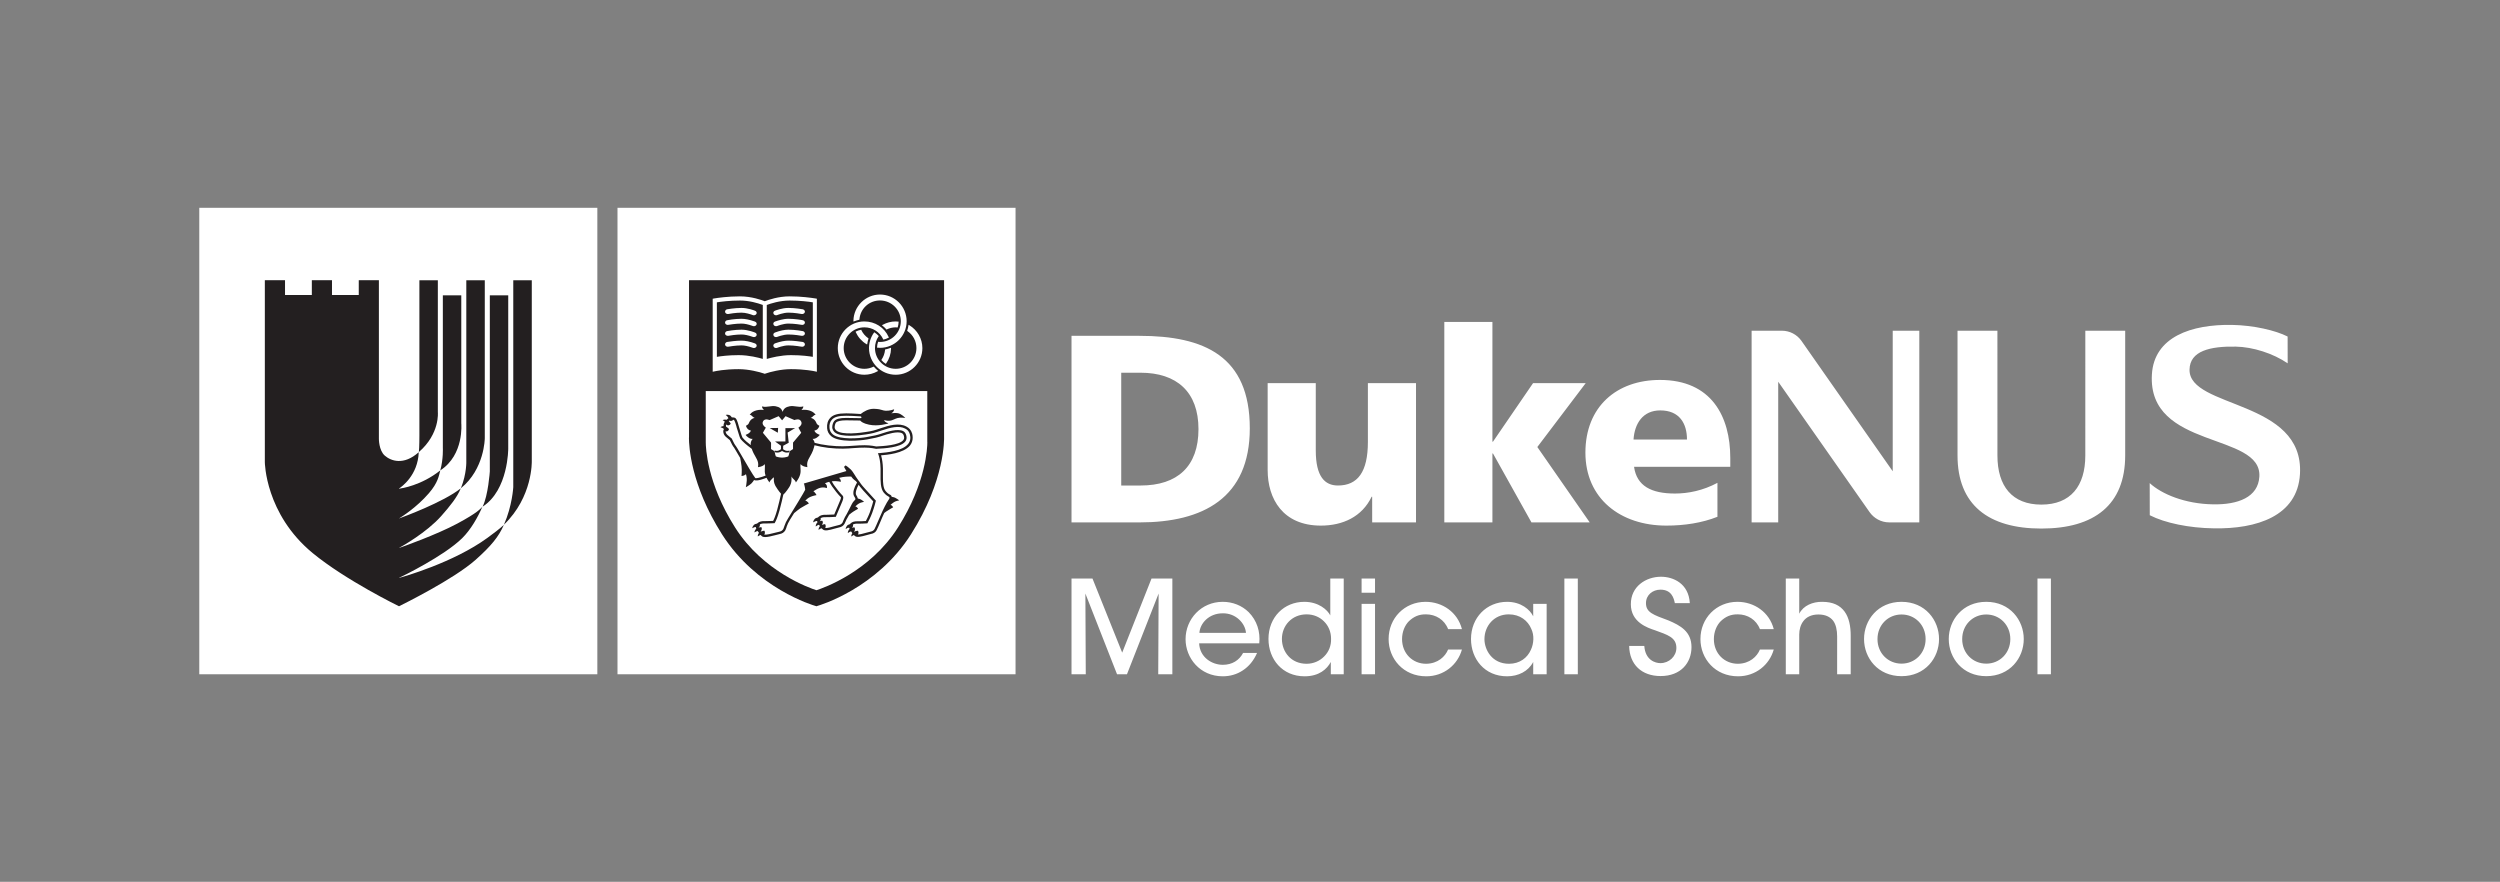 <?xml version="1.0" encoding="UTF-8" standalone="no"?>
<svg
   xmlns:dc="http://purl.org/dc/elements/1.1/"
   xmlns:cc="http://creativecommons.org/ns#"
   xmlns:rdf="http://www.w3.org/1999/02/22-rdf-syntax-ns#"
   xmlns:svg="http://www.w3.org/2000/svg"
   xmlns="http://www.w3.org/2000/svg"
   viewBox="0 0 1320.028 465.611"
   height="465.611"
   width="1320.028"
   xml:space="preserve"
   id="svg2"
   version="1.1"><rect x="0" y="0" width="1320.028" height="465.611" fill="#808080" stroke="none"/><defs
     id="defs6"><clipPath
       id="clipPath18"
       clipPathUnits="userSpaceOnUse"><path
         id="path16"
         d="M 0,349.208 H 990.021 V 0 H 0 Z" /></clipPath></defs><g
     transform="matrix(1.333,0,0,-1.333,0,465.611)"
     id="g10"><g
       id="g12"><g
         clip-path="url(#clipPath18)"
         id="g14"><path
           id="path20"
           style="fill:#ffffff;fill-opacity:1;fill-rule:nonzero;stroke:none"
           d="m 812.378,120.129 h -5.319 V 82.226 h 5.319 z m -99.69,0 h -5.322 V 82.226 h 5.322 v 15.728 c 0,1.895 0.511,3.893 1.691,5.378 1.127,1.486 3.076,2.562 5.895,2.562 2.768,0 4.612,-0.922 5.842,-2.459 1.126,-1.537 1.587,-3.74 1.587,-6.25 V 82.226 h 5.373 v 15.215 c 0,3.843 -0.664,7.172 -2.404,9.578 -1.791,2.456 -4.556,3.889 -8.913,3.889 -3.64,0.051 -7.43,-1.433 -9.071,-4.707 v 4.349 z M 651.317,93.44 h -5.99 c 0.103,-7.326 4.915,-11.932 12.448,-11.932 8.093,0 12.238,5.322 12.238,11.471 0,6.149 -4.4,8.557 -9.112,10.556 -6.1,2.254 -8.918,3.176 -8.918,6.866 0,3.228 2.665,5.329 5.739,5.329 4.356,0 5.281,-3.279 5.692,-5.329 h 5.936 c -0.461,7.785 -6.553,10.445 -11.423,10.445 -5.944,0 -11.982,-3.837 -11.933,-10.906 0,-7.123 6.602,-9.326 9.576,-10.3 4.87,-1.793 8.458,-2.767 8.458,-6.969 0,-3.382 -2.921,-6.046 -6.306,-6.046 -1.999,0 -5.995,1.127 -6.405,6.815 m -26.333,26.689 h -5.322 V 82.226 h 5.322 z M 587.998,96.106 c 0,5.226 3.79,9.839 9.635,9.839 4.456,0 7.582,-2.511 8.915,-5.74 0.616,-1.281 0.872,-2.715 0.822,-4.15 -0.052,-1.435 -0.361,-2.87 -0.974,-4.151 -1.386,-3.178 -4.409,-5.535 -8.663,-5.535 -6.764,0 -9.685,5.535 -9.735,9.686 z m -5.322,0.051 c 0,-7.789 5.322,-14.75 14.29,-14.75 4.406,0 8.405,1.943 10.352,5.679 v -4.86 h 5.322 v 27.862 h -5.322 v -4.918 c -1.281,2.668 -4.818,5.738 -10.352,5.738 -8.096,0 -14.29,-6.245 -14.29,-14.751 m -38.019,13.931 h -5.319 V 82.226 h 5.319 z m 0,10.041 h -5.319 V 114.5 h 5.319 z M 507.774,96.208 c 0,5.227 3.895,9.737 9.787,9.737 2.716,0 5.126,-1.025 6.866,-2.768 1.744,-1.69 2.818,-4.099 2.818,-6.866 0.103,-2.768 -0.921,-5.228 -2.714,-7.021 -1.742,-1.794 -4.254,-2.921 -6.97,-2.921 -6.151,0 -9.737,4.664 -9.787,9.788 z m -5.323,0 c 0,-8.045 5.525,-14.801 14.291,-14.801 5.739,0 8.866,2.813 10.401,5.679 v -4.86 h 5.117 v 37.903 h -5.322 v -9.681 -4.913 c -1.128,2.201 -4.612,5.373 -10.299,5.373 -7.943,0 -14.188,-6.039 -14.188,-14.7 m -69.709,23.921 h -8.307 V 82.226 h 5.644 l -0.152,31.967 12.535,-31.967 h 3.94 l 12.535,31.967 -0.153,-31.967 h 5.595 v 37.903 h -8.255 L 444.508,90.781 Z M 78.938,82.225 H 236.611 V 266.983 H 78.938 Z m 165.655,0 H 402.265 V 266.983 H 244.593 Z m 230.132,97.096 c 0,-14.72 -8.258,-22.341 -22.978,-22.341 h -7.62 v 44.681 h 7.62 c 14.403,0 22.978,-7.626 22.978,-22.34 m 20.329,0.315 c 0,28.587 -18.001,36.634 -43.729,36.634 h -26.89 v -73.903 h 26.89 c 25.196,0 43.729,9.636 43.729,37.269 m -1.515,-81.023 h -18.451 c 0.256,3.794 3.793,7.742 9.227,7.742 5.278,0.102 8.969,-4.051 9.224,-7.742 m 5.269,-4.143 c 0.461,4.655 -0.921,9.014 -4.194,12.346 -2.663,2.608 -6.303,4.092 -10.299,4.092 -8.457,0 -14.701,-6.809 -14.701,-14.801 0,-7.379 5.63,-14.7 14.752,-14.7 2.817,0 5.585,0.766 7.943,2.352 2.354,1.535 4.298,3.841 5.631,6.917 h -5.529 c -1.538,-2.923 -4.306,-4.717 -8.045,-4.717 -4.205,0 -9.122,2.871 -9.38,8.511 z m 44.722,47.899 h 17.364 v 55.161 h -19.059 v -23.294 c 0,-11.86 -4.024,-17.254 -11.859,-17.254 -5.188,0 -8.786,3.492 -8.786,13.867 v 26.681 h -19.059 v -34.408 c 0,-11.437 6.036,-22.023 21.07,-22.023 8.68,0 16.307,3.492 20.114,11.434 h 0.215 z m 21.157,-31.461 c -8.35,0 -14.644,-6.5 -14.644,-14.751 0,-7.739 5.783,-14.75 14.902,-14.75 6.966,0 12.45,4.552 14.137,10.599 h -5.48 c -1.127,-2.767 -4.048,-5.586 -8.71,-5.637 -5.325,0 -9.526,4.048 -9.526,9.788 0,2.819 1.075,5.432 2.712,7.072 1.95,1.845 3.998,2.767 6.814,2.716 3.793,0 7.274,-2.101 8.71,-5.842 h 5.48 c -1.74,6.712 -7.735,10.805 -14.395,10.805 m 44.26,61.319 19.164,25.302 H 607.253 L 591.371,174.34 h -0.214 v 47.435 h -19.055 v -79.407 h 19.055 v 27.316 h 0.214 l 15.247,-27.316 h 23.083 z m 38.104,2.962 c 0.42,6.355 3.701,11.543 10.586,11.543 7.626,0 10.588,-5.188 10.588,-11.543 z m 0.211,-10.797 h 38.116 v 3.492 c 0,16.41 -7.412,30.915 -27.847,30.915 -17.147,0 -29.539,-10.586 -29.539,-28.797 0,-18.212 13.872,-28.903 32.082,-28.903 7.094,0 14.082,1.059 20.219,3.492 v 13.449 c -5.715,-3.074 -11.645,-4.238 -16.832,-4.238 -9.318,0 -15.139,2.965 -16.199,10.59 M 688.2,110.908 c -8.349,0 -14.643,-6.5 -14.643,-14.751 0,-7.739 5.78,-14.75 14.9,-14.75 6.967,0 12.448,4.552 14.139,10.599 h -5.481 c -1.127,-2.767 -4.048,-5.586 -8.71,-5.637 -5.329,0 -9.529,4.048 -9.529,9.788 0,2.819 1.077,5.432 2.715,7.072 1.946,1.845 3.995,2.767 6.814,2.716 3.793,0 7.274,-2.101 8.71,-5.842 h 5.481 c -1.741,6.712 -7.735,10.805 -14.396,10.805 m 60.135,31.464 h 11.916 v 75.923 h -10.53 v -55.677 l -36.211,51.738 c -1.717,2.388 -4.547,3.939 -7.7,3.939 h -11.986 v -75.923 h 10.536 v 55.714 l 36.149,-51.585 c 1.714,-2.463 4.562,-4.129 7.826,-4.129 m 14.411,-46.215 c 0,-5.585 -4.204,-9.737 -9.532,-9.737 -5.331,0 -9.532,4.152 -9.532,9.686 v 0.051 c 0,5.586 4.201,9.737 9.532,9.737 5.328,0 9.532,-4.151 9.532,-9.737 m 5.32,0 c 0,7.482 -5.476,14.751 -14.852,14.751 -9.379,0 -14.854,-7.269 -14.854,-14.7 v -0.051 c 0,-7.482 5.475,-14.7 14.854,-14.7 9.376,0 14.852,7.218 14.852,14.7 m 9.171,0 c 0,5.586 4.203,9.737 9.531,9.737 5.328,0 9.532,-4.151 9.532,-9.737 0,-5.585 -4.204,-9.737 -9.532,-9.737 -5.328,0 -9.531,4.152 -9.531,9.686 z m -5.323,0.051 v -0.051 c 0,-7.482 5.475,-14.7 14.854,-14.7 9.38,0 14.854,7.218 14.854,14.7 0,7.482 -5.474,14.751 -14.854,14.751 -9.379,0 -14.854,-7.269 -14.854,-14.7 m 69.885,72.659 v 49.429 h -15.79 l -0.006,-49.429 c 0,-12.106 -5.824,-19.45 -17.408,-19.45 -11.593,0 -17.402,7.344 -17.402,19.45 l -0.006,49.429 h -15.8 v -49.429 c 0,-19.471 12.133,-28.939 33.208,-28.939 21.071,0 33.204,9.468 33.204,28.939 m 43.835,43.127 c 6.673,-0.123 14.748,-2.653 20.528,-6.619 l -0.02,10.616 c -4.738,2.405 -13.39,4.458 -22.04,4.603 -16.008,0.274 -30.845,-4.674 -31.723,-19.62 -1.759,-29.871 43.612,-22.787 42.567,-40.481 -0.488,-8.171 -8.443,-11.144 -18.301,-10.976 -11.249,0.176 -20.458,4.106 -25.132,8.416 l 0.026,-12.726 c 6.019,-3.078 15.577,-5.061 25.341,-5.193 16.962,-0.312 33.172,4.807 34.15,21.485 1.75,29.621 -44.02,25.905 -43.744,41.387 0.126,7.428 8.188,9.296 18.348,9.108" /><g
           transform="translate(173.431,186.055)"
           id="g22"><path
             id="path24"
             style="fill:#231f20;fill-opacity:1;fill-rule:nonzero;stroke:none"
             d="M 0,0 V 52.228 H -7.305 V -9.401 c 0,0 0,-4.634 -0.214,-6.423 C 0.894,-8.547 0,0 0,0 m -3.546,-32.129 c 3.606,4.181 3.953,6.891 4.513,9.041 -7.545,-5.996 -15.277,-7.104 -16.345,-7.265 v 0.094 c 0.963,0.613 7.492,5.195 7.812,14.382 -5.968,-5.368 -11.057,-3.472 -13.474,-1.336 -2.365,2.124 -2.311,6.664 -2.311,6.664 v 62.791 h -7.971 v -5.849 h -10.603 v 5.849 h -7.985 v -5.849 h -10.619 v 5.849 h -7.997 v -72.085 c 0,0 0.146,-20.472 18.909,-35.963 13.167,-10.842 34.239,-21.098 34.239,-21.098 1.708,0.854 21.62,10.682 30.315,18.374 6.222,5.555 9.146,9.147 11.228,13.876 -1.841,-1.71 -4.06,-3.353 -6.516,-5.156 C 6.135,-59.651 -13.67,-65.206 -15.378,-65.7 v 0.053 c 1.483,0.681 17.761,8.613 24.998,15.691 3.434,3.378 6.25,8.359 8.012,12.445 -0.813,-0.734 -1.493,-2.123 -9.988,-6.677 -8.078,-4.339 -21.632,-9.173 -23.022,-9.641 v 0.027 c 1.188,0.654 10.843,6.035 16.705,12.619 3.486,3.94 6.344,7.465 7.759,10.991 -6.861,-5.489 -22.981,-11.405 -24.464,-11.939 v 0.014 c 0.922,0.56 6.917,4.273 11.832,9.988 M 9.288,-4.431 V 46.261 H 1.983 v -60.414 c 0,0 0.242,-4.34 -1.013,-8.933 9.561,6.195 8.318,18.655 8.318,18.655 m 9.309,-5.936 v 62.59 h -7.319 v -71.63 c 0,0 0.214,-4.902 -2.151,-10.75 9.401,7.597 9.47,19.79 9.47,19.79 m 9.289,-4.057 v 60.681 h -7.293 v -69.735 c 0,0 -0.641,-9.575 -2.869,-13.982 10.254,6.598 10.162,23.036 10.162,23.036 m 9.327,-4.989 v 71.644 h -7.332 v -81.954 c 0,0 -0.388,-7.397 -3.699,-14.876 11.483,11.031 11.031,25.186 11.031,25.186" /></g><g
           transform="translate(293.715,212.484)"
           id="g26"><path
             id="path28"
             style="fill:#231f20;fill-opacity:1;fill-rule:nonzero;stroke:none"
             d="m 0,0 c -2.275,0 -4.976,-0.47 -5.109,-0.504 -0.563,-0.156 -1.176,0.128 -1.37,0.632 -0.145,0.524 0.157,1.046 0.701,1.218 l 0.021,0.004 c 0.025,0 0.172,0.022 0.36,0.049 C -4.508,1.532 -2.146,1.883 0,1.883 1.478,1.883 3.321,1.513 5.192,0.84 5.234,0.824 5.261,0.815 5.27,0.812 5.593,0.704 5.832,0.502 5.946,0.241 6.04,0.027 6.039,-0.208 5.943,-0.424 L 5.942,-0.425 C 5.768,-0.808 5.355,-1.042 4.917,-1.042 4.796,-1.042 4.673,-1.024 4.553,-0.987 4.534,-0.983 4.5,-0.971 4.395,-0.933 2.692,-0.313 1.214,0 0,0 M 5.943,3.891 5.942,3.889 C 5.767,3.514 5.355,3.285 4.92,3.285 4.798,3.285 4.674,3.303 4.553,3.341 4.534,3.344 4.501,3.355 4.395,3.394 2.692,4.004 1.214,4.314 0,4.314 -2.208,4.314 -4.856,3.876 -5.091,3.815 L -5.095,3.812 -5.116,3.808 C -5.698,3.69 -6.298,3.969 -6.479,4.44 -6.627,4.963 -6.318,5.489 -5.777,5.646 -5.632,5.687 -2.646,6.224 0,6.224 2.53,6.224 5.251,5.121 5.278,5.109 5.581,5.023 5.818,4.835 5.937,4.583 6.04,4.366 6.042,4.12 5.943,3.891 M -6.389,9.494 c 0.134,0.231 0.353,0.392 0.616,0.453 0.146,0.055 3.099,0.59 5.773,0.59 1.447,0 3.167,-0.347 5.109,-1.03 C 5.193,9.478 5.246,9.458 5.263,9.454 5.583,9.355 5.819,9.163 5.937,8.91 6.04,8.69 6.042,8.44 5.943,8.206 L 5.942,8.203 C 5.767,7.827 5.355,7.599 4.921,7.599 4.798,7.599 4.674,7.616 4.553,7.654 4.534,7.658 4.5,7.67 4.395,7.708 2.692,8.327 1.214,8.641 0,8.641 -2.304,8.641 -5.062,8.166 -5.09,8.162 -5.661,7.998 -6.287,8.27 -6.479,8.769 -6.55,9.012 -6.517,9.273 -6.389,9.494 M 5.943,12.53 5.942,12.528 C 5.763,12.157 5.328,11.923 4.885,11.923 4.771,11.923 4.658,11.938 4.548,11.97 4.546,11.971 4.52,11.979 4.477,11.996 3.527,12.359 1.686,12.968 0,12.968 c -2.238,0 -4.854,-0.448 -5.092,-0.512 l -0.003,-0.003 -0.019,-0.004 c -0.58,-0.133 -1.181,0.153 -1.365,0.647 -0.147,0.5 0.162,1.021 0.701,1.191 0.038,0.008 3.073,0.551 5.778,0.551 2.441,0 5.045,-0.973 5.276,-1.087 0.298,-0.08 0.537,-0.269 0.658,-0.519 0.107,-0.223 0.111,-0.473 0.009,-0.702 M -1.135,-3.859 c 4.085,0 7.987,-1.025 9.569,-1.497 v 21.378 c -2.158,0.799 -5.456,1.741 -9.007,1.741 -4.018,0 -7.63,-0.442 -9.183,-0.709 V -4.54 c 1.524,0.261 4.597,0.681 8.621,0.681 m 24.846,3.354 C 23.693,-0.5 20.957,0 18.576,0 16.504,0 14.117,-0.973 14.094,-0.982 13.959,-1.021 13.826,-1.04 13.697,-1.04 c -0.461,0 -0.869,0.235 -1.009,0.621 -0.106,0.204 -0.118,0.44 -0.03,0.655 0.1,0.257 0.332,0.467 0.634,0.575 0.026,0.006 0.082,0.026 0.174,0.058 1.94,0.673 3.66,1.014 5.11,1.014 2.267,0 4.697,-0.375 5.495,-0.499 0.136,-0.021 0.218,-0.033 0.239,-0.034 l 0.017,-0.003 c 0.315,-0.09 0.558,-0.279 0.69,-0.529 0.112,-0.212 0.129,-0.457 0.053,-0.687 V 0.13 c -0.174,-0.498 -0.796,-0.788 -1.359,-0.635 m 1.359,4.948 v 0 C 24.902,3.969 24.31,3.689 23.717,3.808 l -0.018,0.006 c -0.092,0.028 -2.739,0.5 -5.123,0.5 -2.072,0 -4.459,-0.96 -4.482,-0.969 -0.135,-0.04 -0.271,-0.059 -0.403,-0.059 -0.458,0 -0.86,0.231 -1.003,0.608 -0.109,0.22 -0.118,0.466 -0.021,0.686 0.105,0.248 0.335,0.442 0.628,0.532 0.012,0.003 0.041,0.015 0.088,0.033 1.873,0.696 3.72,1.079 5.193,1.079 2.652,0 5.646,-0.532 5.76,-0.58 0.3,-0.079 0.543,-0.262 0.678,-0.513 0.115,-0.214 0.135,-0.458 0.056,-0.688 M 12.667,8.907 c 0.105,0.249 0.335,0.447 0.625,0.545 0.035,0.006 0.132,0.04 0.247,0.079 0.725,0.249 2.93,1.006 5.037,1.006 2.601,0 5.466,-0.497 5.748,-0.59 0.3,-0.064 0.549,-0.241 0.684,-0.485 C 25.129,9.245 25.149,8.999 25.07,8.771 24.896,8.272 24.274,7.994 23.711,8.164 23.69,8.166 20.922,8.641 18.576,8.641 c -2.072,0 -4.459,-0.973 -4.482,-0.983 -0.135,-0.04 -0.271,-0.057 -0.403,-0.057 -0.458,0 -0.86,0.229 -1.003,0.607 -0.109,0.226 -0.118,0.476 -0.021,0.699 m 12.403,4.191 c -0.168,-0.489 -0.775,-0.78 -1.353,-0.649 -0.113,0.034 -2.783,0.519 -5.141,0.519 -2.107,0 -4.488,-0.985 -4.512,-0.994 -0.117,-0.036 -0.241,-0.051 -0.358,-0.051 -0.455,0 -0.872,0.237 -1.018,0.61 -0.112,0.22 -0.118,0.469 -0.018,0.697 0.111,0.251 0.341,0.443 0.625,0.523 0.02,0.008 2.704,1.085 5.281,1.085 2.657,0 5.631,-0.516 5.751,-0.551 0.315,-0.09 0.567,-0.285 0.695,-0.536 0.107,-0.206 0.124,-0.438 0.048,-0.653 M 19.63,-3.859 c 4.222,0 7.381,-0.464 8.622,-0.681 v 21.594 c -1.535,0.268 -5.126,0.709 -9.156,0.709 -3.984,0 -7.651,-1.212 -9.089,-1.754 V -5.37 c 1.606,0.476 5.557,1.511 9.623,1.511 m -5.237,-30.74 0.106,1.894 -3.338,-0.045 z m 6.608,1.703 0.232,0.136 -3.839,-0.026 v -5.275 h -4.111 l 0.189,-0.133 c 0.792,-0.567 1.964,-1.407 2.157,-1.553 v -1.371 c -0.117,-0.094 -0.467,-0.348 -0.822,-0.502 -0.675,-0.292 -1.347,-0.118 -1.35,-0.117 l -0.347,0.107 0.229,-0.759 0.133,0.002 c 0.032,-0.007 0.8,-0.162 1.506,0.041 0.531,0.161 0.841,0.357 0.945,0.465 h 0.296 c 0.082,-0.071 0.358,-0.286 0.945,-0.465 0.256,-0.08 0.543,-0.104 0.799,-0.104 0.391,0 0.707,0.057 0.719,0.061 h 0.127 l 0.193,0.763 -0.312,-0.11 c -0.008,-0.002 -0.692,-0.177 -1.367,0.116 -0.346,0.156 -0.717,0.393 -0.848,0.499 0.011,0.22 0.032,1.131 0.035,1.363 0.316,0.158 1.955,1.062 2.151,1.171 l 0.044,0.024 -0.006,0.048 c -0.041,0.379 -0.372,3.539 -0.434,3.992 0.247,0.16 1.735,1.038 2.736,1.627 m 37.62,-27.509 c 0.024,-0.241 -0.226,-0.603 -0.517,-1.022 l -0.572,-0.912 c -0.963,-1.687 -2.433,-4.798 -3.42,-7.233 -0.349,-0.83 -1.257,-2.909 -1.421,-3.169 -0.346,-0.586 -0.819,-0.889 -1.641,-1.048 l -1.673,-0.429 -0.194,-0.054 c -0.908,-0.254 -2.234,-0.625 -3.041,-0.625 -0.027,0 -0.05,0.001 -0.077,0.001 0.112,0.111 0.223,0.267 0.241,0.458 0.127,0.588 -0.161,0.967 -0.173,0.983 l -0.024,0.031 -0.038,-0.003 c -0.035,-0.002 -0.813,-0.055 -1.403,-0.357 -0.026,0.026 -0.053,0.055 -0.076,0.084 -0.003,0.004 -0.006,0.007 -0.009,0.011 0.141,0.094 0.296,0.262 0.335,0.603 0.097,0.543 -0.162,0.969 -0.174,0.987 l -0.023,0.038 -0.044,-0.003 c -0.018,-0.002 -0.452,-0.04 -0.972,-0.207 0.106,0.083 0.294,0.248 0.405,0.514 0.115,0.235 0.094,0.554 0.021,0.778 0.47,0.287 1.133,0.408 1.981,0.357 0.701,-0.038 2.636,0.064 3.467,0.121 l 0.297,0.031 0.094,0.207 c 0.27,0.501 1.2,2.266 1.797,3.923 0.853,2.306 1.355,4.369 1.4,4.588 v -10e-4 l 0.064,0.24 -4.245,4.664 c -1.549,1.67 -2.145,2.616 -2.211,2.755 v 0.031 l -0.058,0.055 c -0.006,0.008 -0.672,0.824 -1.357,1.875 l -0.487,0.784 c -0.546,0.861 -1.06,1.674 -1.605,2.207 -0.579,0.579 -1.885,1.598 -2.017,1.598 h -0.029 l -0.625,-0.581 0.032,-0.051 c 0.006,-0.011 0.607,-1.027 0.916,-1.6 -1.548,-0.454 -16.78,-4.916 -16.78,-4.916 l -0.077,-0.023 0.173,-0.438 c 0.153,-0.632 0.359,-1.52 0.359,-1.933 v -0.121 c -0.247,-0.681 -4.867,-8.247 -6.802,-11.352 -0.711,-1.113 -1.016,-1.818 -1.395,-2.895 -0.008,-0.025 -0.087,-0.248 -0.161,-0.445 l -0.077,-0.229 c -0.088,-0.258 -0.176,-0.524 -0.234,-0.613 -0.373,-0.616 -0.843,-0.915 -1.733,-1.102 l -1.617,-0.387 -0.19,-0.05 C 11.81,-74.594 9.852,-75.104 9,-74.963 c 0.082,0.075 0.165,0.188 0.206,0.364 0.179,0.775 -0.124,1.157 -0.136,1.172 L 9.044,-73.396 9.006,-73.4 c -0.029,-0.002 -0.698,-0.068 -1.304,-0.329 -0.017,0.028 -0.034,0.054 -0.051,0.081 -0.012,0.021 -0.025,0.042 -0.04,0.063 0.113,0.069 0.22,0.21 0.307,0.404 0.267,0.626 0.008,1.112 -0.003,1.132 l -0.02,0.038 H 7.851 c -0.025,0 -0.579,-0.002 -1.114,-0.147 -0.006,0.009 -0.01,0.017 -0.014,0.025 0.134,0.058 0.312,0.202 0.469,0.466 0.122,0.216 0.12,0.525 0.074,0.762 0.484,0.278 1.159,0.401 2.01,0.363 0.646,-0.026 2.674,0.066 3.54,0.107 h 0.286 l 0.111,0.196 c 0.323,0.527 0.989,1.858 1.826,4.839 0.692,2.458 1.333,5.397 1.521,6.283 0.828,0.661 2.319,2.863 2.612,3.428 0.652,1.303 0.64,2.102 0.629,2.807 -0.006,0.343 -0.012,0.653 0.055,0.988 0.106,-0.474 0.467,-0.808 0.819,-1.134 0.346,-0.324 0.705,-0.656 0.819,-1.124 l 0.035,-0.153 0.094,0.126 c 1.946,2.616 1.847,4.091 1.75,5.517 -0.035,0.518 -0.073,1.053 -0.009,1.636 0.54,-0.65 1.36,-1.018 2.627,-1.185 l 0.098,-0.013 -0.015,0.098 c -0.209,1.248 0.006,2.059 0.419,2.961 0.148,0.304 0.379,0.716 0.626,1.151 0.449,0.795 0.957,1.697 1.156,2.303 0.056,0.169 0.109,0.33 0.162,0.486 0.211,0.631 0.396,1.18 0.478,1.675 1.504,-0.419 3.43,-0.786 5.438,-1.035 4.649,-0.527 7.529,-0.297 10.069,-0.094 l 0.552,0.036 c 1.253,0.084 2.436,0.165 3.851,0.151 2.333,0 4.215,-0.419 4.401,-0.462 l 0.073,-0.055 0.135,0.05 c 3.079,0.151 9.464,0.467 11.411,2.845 0.554,0.699 0.689,1.511 0.411,2.482 -0.218,0.807 -0.626,1.37 -1.213,1.676 -2.169,1.131 -6.473,-0.283 -8.311,-0.888 l -0.188,-0.07 c -1.878,-0.621 -2.829,-0.844 -5.985,-1.399 -1.506,-0.273 -4.228,-0.563 -6.94,-0.494 -2.152,0.058 -5.015,0.37 -6.423,1.533 -0.828,0.709 -1.283,1.573 -1.347,2.569 -0.133,1.344 0.202,2.461 0.995,3.321 0.995,1.074 2.635,1.513 5.662,1.513 1.263,0 3.358,-0.092 5.748,-0.252 l 0.341,-0.376 -0.373,-0.32 c -2.011,0.04 -5.719,0.092 -5.757,0.092 -2.489,0 -3.945,-0.373 -4.714,-1.211 -0.446,-0.488 -0.878,-1.682 -0.808,-2.689 0.068,-0.603 0.511,-1.405 1.013,-1.825 2.498,-2.066 9.439,-1.26 12.307,-0.818 2.706,0.4 3.528,0.672 5.965,1.482 l 0.295,0.098 c 3.312,1.104 6.761,2.071 9.304,0.739 0.925,-0.488 1.497,-0.996 1.861,-2.278 0.408,-1.447 0.162,-2.768 -0.705,-3.821 -2.269,-2.796 -8.342,-3.346 -11.257,-3.612 l -0.705,-0.055 0.235,-0.57 c 0.349,-1.022 0.771,-2.808 0.825,-5.519 v -2.055 l -0.003,-0.205 c -0.027,-2.665 -0.057,-5.687 1.318,-7.297 0.857,-0.977 1.456,-1.307 1.849,-1.525 l 0.029,-0.015 c 0.321,-0.16 0.321,-0.16 0.347,-0.502 m -36.029,27.859 -0.032,-0.021 v -0.038 c 0,-0.028 0.014,-0.056 0.023,-0.077 l 1.072,-1.935 c -0.191,-0.197 -0.831,-0.957 -3.229,-3.859 l -0.018,-0.02 v -2.565 c -0.475,-0.316 -1.224,-0.806 -1.298,-0.835 l -0.049,-0.008 -0.077,-0.398 c -0.143,-0.742 -0.229,-1.19 -0.434,-1.624 -0.079,-0.133 -1.236,-0.493 -2.434,-0.519 h -0.102 c -1.199,0.026 -2.352,0.385 -2.434,0.518 -0.18,0.423 -0.262,0.855 -0.399,1.569 l -0.077,0.404 -0.005,0.052 -0.053,0.006 c -0.086,0.024 -0.755,0.444 -1.357,0.835 l 0.003,0.024 c 0.044,2.497 0.012,2.532 -0.02,2.565 l -0.003,0.003 c -2.308,2.839 -2.977,3.641 -3.197,3.85 l 1.098,1.937 0.091,0.079 -0.085,0.058 c -0.514,0.351 -1.648,1.291 -1.046,2.456 0.435,0.808 1.313,0.985 2.608,0.526 l 0.032,-0.01 0.026,0.015 c 0.161,0.085 3.161,1.413 3.508,1.521 0.109,-0.156 0.438,-0.539 1.318,-1.571 l 0.056,-0.066 0.731,0.867 c 0.378,0.45 0.558,0.662 0.637,0.771 0.328,-0.106 3.297,-1.42 3.479,-1.521 l 0.035,-0.016 0.032,0.011 c 0.493,0.168 1.993,0.681 2.607,-0.528 0.602,-1.097 -0.372,-2.009 -1.007,-2.456 m -5.166,4.587 v 0 l -0.009,0.008 0.003,-0.001 z m -10.908,-20.279 0.099,0.013 c 1.259,0.169 2.096,0.55 2.615,1.195 0.071,-0.596 0.039,-1.137 0.009,-1.663 -0.047,-0.862 -0.096,-1.752 0.293,-2.888 -2.143,-0.825 -3.829,-1.165 -4.077,-0.965 -0.777,0.881 -3.876,6.239 -5.542,9.119 -1.36,2.338 -1.981,3.369 -2.147,3.566 -0.363,0.386 -0.991,1.522 -1.561,2.818 l -0.033,0.1 -1.765,1.481 c -0.438,0.381 -0.722,0.975 -0.704,1.451 0.232,-0.091 0.458,-0.095 0.665,-0.009 0.657,0.351 0.665,0.859 0.665,0.88 v 0.029 l -0.019,0.02 c -0.022,0.024 -0.521,0.57 -1.139,0.895 -0.073,0.341 -0.043,0.669 0.093,0.999 0.011,-0.088 0.012,-0.139 0.012,-0.14 v -0.029 l 0.02,-0.022 c 0.015,-0.014 0.352,-0.361 0.84,-0.275 0.674,0.127 0.864,0.641 0.872,0.662 l 0.012,0.033 -0.019,0.031 c -0.015,0.023 -0.342,0.539 -0.769,0.958 0.015,0.013 0.029,0.025 0.037,0.035 l 0.08,0.051 c 0.042,0.042 0.084,0.075 0.145,0.112 0.105,-0.063 0.256,-0.134 0.452,-0.134 0.72,-0.032 0.926,0.306 0.981,0.444 0.034,-0.005 0.067,-0.008 0.102,-0.013 0.079,-0.009 0.162,-0.019 0.238,-0.037 0.126,-0.062 0.423,-0.47 0.99,-2.5 l 0.135,-0.568 0.306,-0.947 c 0.694,-2.266 0.984,-3.196 1.2,-3.495 0.779,-1.009 2.287,-2.344 4.484,-3.967 0.059,-0.202 0.135,-0.43 0.234,-0.713 0.185,-0.561 0.636,-1.355 1.072,-2.123 0.29,-0.511 0.564,-0.992 0.72,-1.344 0.413,-0.862 0.643,-1.696 0.421,-2.962 z m 29.229,-5.608 c 1.115,0.143 2.266,0.085 3.514,-0.174 l 0.096,-0.019 -0.008,0.098 c -0.047,0.533 -0.138,1.045 -0.741,1.452 1.986,0.573 3.872,0.543 4.791,0.527 l 0.095,-0.002 c 0.024,-0.034 0.041,-0.066 0.059,-0.099 0.038,-0.067 0.076,-0.131 0.123,-0.178 0.408,-0.572 1.1,-1.155 1.388,-1.346 0.041,-0.019 0.08,-0.048 0.126,-0.084 0.036,-0.027 0.074,-0.058 0.123,-0.09 0.089,-0.123 0.177,-0.232 0.256,-0.33 0.082,-0.103 0.156,-0.193 0.205,-0.27 -0.237,-0.378 -1.473,-2.434 -1.473,-4.154 0,-0.547 0.121,-0.98 0.361,-1.322 0.303,-0.476 0.467,-0.776 0.467,-1.002 0,-0.23 -0.191,-0.421 -0.575,-0.801 l -0.024,-0.026 c -0.475,-0.419 -1.119,-1.71 -1.846,-3.227 l -0.167,-0.325 c -0.521,-1.017 -1.055,-2.069 -1.531,-2.784 -0.102,-0.186 -0.214,-0.436 -0.331,-0.7 -0.1,-0.221 -0.2,-0.448 -0.311,-0.67 l -0.329,-0.816 c -0.375,-0.583 -0.83,-0.865 -1.679,-1.038 l -1.674,-0.427 c -1.168,-0.354 -2.77,-0.795 -3.537,-0.674 0.126,0.122 0.194,0.277 0.212,0.468 0.111,0.516 -0.183,0.996 -0.197,1.016 l -0.024,0.038 -0.044,-0.004 c -0.026,-0.003 -0.634,-0.067 -1.197,-0.291 -0.009,0.015 -0.021,0.028 -0.032,0.04 -0.004,0.005 -0.01,0.01 -0.013,0.014 0.121,0.1 0.282,0.293 0.358,0.638 0.142,0.511 -0.161,0.916 -0.172,0.932 l -0.024,0.033 -0.041,-0.003 c -0.02,-0.002 -0.464,-0.039 -0.98,-0.205 -0.003,0.005 -0.006,0.011 -0.006,0.018 0.099,0.066 0.281,0.219 0.381,0.516 0.062,0.179 0.059,0.397 -0.012,0.65 0.443,0.319 1.137,0.46 2.062,0.423 0.68,-0.043 2.533,0.06 3.326,0.103 0.184,0.01 0.304,0.017 0.328,0.017 l 0.311,0.016 1.702,4.035 0.28,0.652 c 0.516,1.133 0.98,2.21 0.98,2.943 0,0.325 -0.082,0.566 -0.26,0.76 -1.137,1.136 -2.529,2.934 -3.454,4.238 -0.17,0.235 -0.56,0.908 -0.862,1.434 m 24.656,-8.256 c 0.649,0.44 1.899,0.681 1.91,0.683 l 0.163,0.031 -0.132,0.1 c -0.039,0.028 -0.934,0.703 -1.563,0.984 -0.348,0.149 -0.83,0.241 -1.22,0.316 l -0.065,0.012 c -0.1,0.538 -0.396,0.719 -0.808,0.916 -0.352,0.186 -0.834,0.439 -1.567,1.314 -1.007,1.156 -1.092,3.414 -1.092,5.441 v 3.514 c -0.053,1.979 -0.297,3.697 -0.737,5.248 2.287,0.182 8.848,0.74 11.449,3.88 0.698,0.892 1.069,1.955 1.069,3.077 0,0.555 -0.062,1.076 -0.192,1.594 v 0.003 c -0.455,1.56 -1.262,2.272 -2.333,2.862 -2.95,1.55 -6.755,0.471 -10.087,-0.663 l -0.171,-0.059 c -2.353,-0.81 -3.146,-1.084 -5.935,-1.474 -1.515,-0.246 -9.186,-1.374 -11.531,0.6 -0.32,0.252 -0.643,0.827 -0.658,1.162 -0.049,0.761 0.274,1.68 0.514,1.974 0.572,0.597 1.935,0.9 4.048,0.9 l 5.549,-0.081 c 0.329,-0.415 1.212,-1.153 3.505,-1.64 3.582,-0.784 7.556,0.455 7.597,0.469 l -0.009,0.141 c -0.005,10e-4 -0.631,0.122 -1.16,0.522 -0.328,0.239 -0.401,0.549 -0.419,0.711 0.258,-0.101 0.953,-0.329 1.887,-0.296 0.878,0.024 1.462,0.292 2.082,0.574 0.405,0.185 0.824,0.378 1.351,0.51 1.317,0.326 2.799,0.055 2.817,0.052 l 0.221,-0.042 -0.157,0.164 c -0.055,0.06 -1.39,1.463 -2.735,1.732 -0.933,0.167 -2.052,0.057 -2.645,-0.026 0.162,0.101 0.364,0.245 0.582,0.433 0.43,0.388 0.516,1.008 0.519,1.033 l 0.015,0.123 -0.115,-0.045 c -0.015,-0.005 -1.606,-0.612 -3.2,-0.542 -0.664,0.038 -1.03,0.154 -1.456,0.288 -0.634,0.198 -1.35,0.423 -3.235,0.487 -2.172,0.034 -4.042,-1.093 -5.234,-2.056 -2.358,0.16 -4.442,0.253 -5.719,0.253 -3.293,0 -5.195,-0.543 -6.359,-1.813 -0.968,-1.049 -1.37,-2.382 -1.235,-4.075 0.082,-1.254 0.66,-2.358 1.67,-3.19 3.065,-2.528 11.265,-1.766 14.162,-1.258 3.199,0.555 4.156,0.822 6.079,1.447 l 0.268,0.096 c 1.57,0.512 5.75,1.872 7.485,0.921 0.341,-0.177 0.596,-0.544 0.752,-1.088 0.07,-0.28 0.103,-0.489 0.103,-0.676 0,-0.383 -0.106,-0.682 -0.344,-0.968 -1.652,-2.023 -7.979,-2.366 -10.691,-2.511 -0.376,0.086 -2.232,0.481 -4.571,0.494 -1.63,0 -2.989,-0.091 -4.469,-0.2 l -0.052,-0.004 c -2.63,-0.2 -5.352,-0.405 -9.84,0.11 -2.119,0.257 -4.074,0.625 -5.51,1.039 -0.089,0.552 -0.326,1.044 -0.761,1.569 1.083,-0.161 2.369,0.964 2.757,1.51 l 0.012,0.019 v 0.023 c 0,0.059 -0.029,0.072 -0.203,0.141 -0.426,0.171 -1.705,0.682 -1.862,1.625 0.916,0.08 1.604,0.72 1.938,1.806 l 0.018,0.056 -0.053,0.03 c -0.877,0.484 -0.989,0.749 -1.159,1.149 -0.088,0.211 -0.188,0.448 -0.414,0.766 -0.467,0.66 -1.081,1.057 -1.832,1.186 0.076,0.029 0.167,0.068 0.282,0.122 0.24,0.126 0.452,0.329 0.654,0.526 0.297,0.286 0.578,0.553 0.896,0.534 l 0.146,-0.01 -0.079,0.122 c -0.687,1.077 -1.929,1.546 -2.851,1.75 -0.936,0.208 -1.966,0.229 -2.703,0.062 0.035,0.042 0.071,0.084 0.109,0.126 0.299,0.349 0.636,0.746 0.636,1.228 v 0.097 l -0.093,-0.026 c -0.928,-0.258 -1.868,-0.124 -2.775,0.004 -0.815,0.117 -1.661,0.237 -2.507,0.078 -1.588,-0.301 -2.389,-0.929 -2.821,-2.227 -0.432,1.3 -1.221,1.928 -2.788,2.227 -0.849,0.158 -1.688,0.039 -2.505,-0.078 -0.903,-0.128 -1.837,-0.262 -2.765,-0.004 l -0.093,0.026 v -0.097 c 0,-0.481 0.337,-0.876 0.633,-1.224 0.039,-0.044 0.074,-0.088 0.112,-0.131 -1.446,0.32 -4.436,0.002 -5.556,-1.811 l -0.075,-0.123 0.144,0.011 c 0.296,0.022 0.567,-0.237 0.851,-0.511 0.215,-0.206 0.437,-0.419 0.699,-0.55 0.106,-0.052 0.196,-0.092 0.274,-0.122 -0.746,-0.134 -1.385,-0.542 -1.837,-1.185 -0.224,-0.316 -0.322,-0.554 -0.41,-0.764 -0.166,-0.401 -0.277,-0.667 -1.168,-1.151 l -0.054,-0.03 0.019,-0.057 c 0.342,-1.085 1.021,-1.725 1.913,-1.805 -0.14,-0.947 -1.401,-1.456 -1.822,-1.626 -0.17,-0.068 -0.2,-0.081 -0.2,-0.14 v -0.021 l 0.012,-0.019 c 0.34,-0.519 1.642,-1.685 2.745,-1.511 -0.68,-0.841 -0.892,-1.562 -0.727,-2.467 -1.13,0.847 -2.569,2.022 -3.33,3.035 -0.15,0.194 -0.557,1.545 -0.885,2.63 l -0.612,2.059 c -0.42,1.561 -0.861,2.978 -1.637,3.151 -0.32,0.087 -0.665,0.124 -1.051,0.11 -0.228,0.338 -0.577,0.784 -1.047,0.931 -0.83,0.244 -1.246,0.07 -1.264,0.062 l -0.117,-0.05 0.104,-0.076 c 0.006,-0.004 0.667,-0.487 0.861,-0.966 0.06,-0.101 0.098,-0.197 0.106,-0.274 -0.126,-0.091 -0.25,-0.177 -0.372,-0.237 l -0.024,-0.012 -0.042,-0.099 c -0.03,-0.023 -0.064,-0.052 -0.101,-0.085 -0.052,-0.048 -0.112,-0.101 -0.18,-0.148 -0.022,0.007 -0.042,0.013 -0.063,0.017 -0.023,0.006 -0.049,0.011 -0.075,0.022 l -0.02,0.005 c -0.911,0.109 -1.288,-0.135 -1.303,-0.145 l -0.103,-0.069 0.109,-0.057 c 0.004,-0.003 0.431,-0.231 0.763,-0.532 -0.342,-0.451 -0.522,-1.01 -0.522,-1.621 0,-0.041 0.008,-0.077 0.015,-0.109 0.001,-0.004 0.002,-0.007 0.002,-0.011 -0.813,-0.079 -1.117,-0.362 -1.13,-0.375 l -0.092,-0.089 0.123,-0.034 c 0.008,-0.003 0.788,-0.226 1.183,-0.608 0.02,-0.021 0.042,-0.043 0.065,-0.064 -0.008,-0.007 -0.014,-0.011 -0.014,-0.011 l -0.021,-0.022 c -0.165,-0.265 -0.24,-0.549 -0.24,-0.92 0,-0.737 0.388,-1.556 0.988,-2.086 0.058,-0.05 1.391,-1.188 1.62,-1.355 0.634,-1.395 1.264,-2.507 1.684,-2.976 0.086,-0.105 0.64,-1.057 1.281,-2.157 0.227,-0.391 0.47,-0.807 0.717,-1.229 0.081,-0.127 0.16,-0.261 0.236,-0.392 0.058,-0.101 0.115,-0.198 0.172,-0.289 l 0.072,-0.387 c 0.177,-0.948 0.378,-2.022 0.47,-2.894 0.198,-1.773 0.002,-3.77 0,-3.79 l -0.009,-0.085 0.085,0.004 c 0.047,0.002 1.103,0.059 1.679,0.733 0.104,-0.35 0.369,-1.38 0.315,-2.527 -0.04,-1.023 -0.342,-2.497 -0.345,-2.511 l -0.031,-0.153 0.138,0.074 c 0.011,0.005 1.178,0.627 2.031,1.384 0.42,0.383 0.816,0.953 1.085,1.385 1.175,-0.616 4.335,0.65 4.936,0.9 0.309,-0.591 0.659,-1.145 1.095,-1.74 l 0.089,-0.12 0.041,0.144 c 0.132,0.463 0.478,0.794 0.812,1.114 0.218,0.206 0.441,0.419 0.6,0.662 0.1,0 0.191,10e-4 0.278,0.007 0.003,-0.157 0,-0.314 -0.005,-0.479 -0.021,-0.715 -0.047,-1.527 0.637,-2.841 0.238,-0.436 1.362,-2.155 2.216,-3.073 -0.3,-1.436 -0.936,-4.148 -1.541,-6.395 -0.717,-2.579 -1.304,-3.835 -1.602,-4.369 -1.199,-0.049 -2.71,-0.103 -3.209,-0.078 -1.322,0.077 -2.363,-0.215 -3.019,-0.86 -0.029,-0.041 -0.049,-0.062 -0.105,-0.105 -0.629,-0.111 -1.055,-0.296 -1.303,-0.569 -0.587,-0.668 -0.594,-1.125 -0.594,-1.143 v -0.129 l 0.111,0.065 c 0.007,0.004 0.709,0.417 1.215,0.419 l 0.062,-0.014 v -0.048 c 0,-0.151 0.072,-0.341 0.183,-0.577 -0.076,-0.061 -0.134,-0.123 -0.179,-0.193 -0.544,-0.706 -0.55,-1.174 -0.55,-1.193 v -0.138 l 0.114,0.076 c 0.007,0.005 0.637,0.423 1.167,0.479 0.1,-0.138 0.198,-0.285 0.293,-0.429 0.067,-0.1 0.135,-0.202 0.203,-0.302 -0.005,-0.007 -0.011,-0.015 -0.019,-0.028 l -0.024,-0.032 c -0.49,-0.764 -0.416,-1.21 -0.412,-1.229 l 0.022,-0.12 0.096,0.076 c 0.005,0.004 0.49,0.385 0.976,0.524 0.081,-0.076 0.165,-0.161 0.248,-0.242 0.084,-0.085 0.167,-0.167 0.242,-0.239 0.289,-0.261 0.73,-0.371 1.305,-0.371 1.001,0 2.41,0.333 4.107,0.769 l 1.559,0.399 c 1.121,0.205 1.823,0.658 2.345,1.514 0.097,0.143 0.188,0.395 0.311,0.744 0.032,0.093 0.067,0.192 0.108,0.306 l 0.124,0.435 c 0.361,0.984 0.637,1.608 1.312,2.709 0.029,0.043 0.705,1.128 1.624,2.609 0.786,0.648 1.764,1.451 2.495,1.952 1.107,0.723 3.271,1.827 3.294,1.839 l 0.07,0.036 -0.044,0.068 c -0.023,0.038 -0.581,0.885 -1.377,1.076 0.265,0.273 1.142,1.104 1.947,1.435 1.018,0.459 2.386,0.714 2.401,0.716 l 0.097,0.017 -0.047,0.089 c -0.021,0.04 -0.482,0.935 -1.186,1.453 0.203,0.082 0.387,0.207 0.596,0.347 0.079,0.052 0.158,0.105 0.246,0.161 1.946,1.232 3.329,1.078 4.427,0.766 l 0.086,-0.025 0.009,0.089 c 0.076,0.821 -0.151,1.335 -0.802,1.796 0.599,0.262 1.168,0.462 1.694,0.597 0.434,-0.748 0.892,-1.493 1.098,-1.787 0.936,-1.335 2.363,-3.182 3.558,-4.371 0.005,-0.011 0.005,-0.064 0.005,-0.102 0,-0.339 -0.311,-1.195 -0.927,-2.549 l -0.279,-0.668 c -0.011,-0.026 -1.139,-2.65 -1.467,-3.483 -1.654,-0.094 -2.822,-0.135 -3.297,-0.117 -1.307,0.067 -2.27,-0.206 -2.948,-0.843 -0.017,-0.026 -0.049,-0.059 -0.082,-0.095 -0.03,-0.032 -0.062,-0.067 -0.089,-0.098 -0.689,-0.139 -1.135,-0.357 -1.364,-0.661 -0.57,-0.696 -0.538,-1.168 -0.538,-1.188 l 0.012,-0.12 0.103,0.065 c 0.006,0.004 0.722,0.457 1.227,0.483 h 0.177 c 0.026,-0.143 0.091,-0.31 0.175,-0.509 l -0.002,-0.002 c -0.103,-0.093 -0.2,-0.18 -0.28,-0.285 -0.487,-0.776 -0.428,-1.234 -0.426,-1.252 l 0.021,-0.126 0.101,0.079 c 0.005,0.005 0.645,0.511 1.156,0.598 0.138,-0.191 0.259,-0.36 0.405,-0.535 -0.003,-0.003 -0.006,-0.006 -0.009,-0.009 -0.049,-0.043 -0.102,-0.088 -0.126,-0.129 -0.487,-0.738 -0.414,-1.209 -0.411,-1.229 l 0.024,-0.123 0.096,0.078 c 0.006,0.005 0.59,0.473 1.077,0.567 0.044,-0.047 0.091,-0.094 0.133,-0.139 0.123,-0.126 0.238,-0.244 0.337,-0.317 0.799,-0.719 2.387,-0.336 4.715,0.33 l 1.6,0.413 c 1.101,0.203 1.782,0.649 2.272,1.478 0.009,0.011 0.018,0.022 0.438,0.927 0.044,0.101 0.09,0.206 0.137,0.313 0.153,0.351 0.309,0.715 0.473,0.92 0.183,0.289 0.364,0.632 0.555,0.995 0.076,0.139 0.15,0.283 0.229,0.426 0.458,0.379 0.825,0.66 0.963,0.765 0.707,0.563 2.51,1.559 2.527,1.568 l 0.062,0.034 -0.029,0.062 c -0.015,0.032 -0.356,0.742 -1.051,0.878 0.228,0.236 0.831,0.824 1.503,1.205 0.595,0.362 1.802,0.576 1.814,0.578 l 0.155,0.028 -0.12,0.1 c -0.032,0.03 -0.854,0.733 -1.511,1.001 -0.189,0.084 -0.476,0.161 -0.872,0.235 -0.05,0.363 -0.236,0.771 -0.593,1.312 -0.54,0.862 0.111,2.669 0.919,4.11 0.266,-0.376 0.827,-1.113 1.863,-2.289 0.032,-0.035 3.15,-3.437 3.926,-4.271 -0.11,-0.431 -0.582,-2.221 -1.28,-4.201 -0.564,-1.54 -1.372,-3.094 -1.635,-3.587 -0.82,-0.057 -2.517,-0.143 -3.104,-0.105 -1.342,0.066 -2.337,-0.219 -2.956,-0.849 l -0.041,-0.042 c -0.076,-0.076 -0.155,-0.153 -0.209,-0.241 -0.566,-0.146 -0.95,-0.359 -1.141,-0.632 -0.558,-0.722 -0.526,-1.181 -0.526,-1.201 l 0.015,-0.15 0.108,0.103 c 0.006,0.004 0.502,0.462 1.198,0.475 h 0.024 c 0.026,-0.072 0.061,-0.159 0.105,-0.256 0.033,-0.073 0.068,-0.153 0.1,-0.236 l -0.003,-0.004 c -0.097,-0.08 -0.217,-0.179 -0.278,-0.298 -0.49,-0.736 -0.441,-1.193 -0.438,-1.212 l 0.018,-0.127 0.099,0.077 c 0.009,0.005 0.658,0.496 1.18,0.574 0.2,-0.265 0.361,-0.502 0.487,-0.689 -0.472,-0.74 -0.398,-1.194 -0.392,-1.215 l 0.02,-0.128 0.1,0.087 c 0.003,0.004 0.435,0.381 0.89,0.532 0.047,-0.048 0.09,-0.097 0.134,-0.144 0.085,-0.09 0.162,-0.175 0.241,-0.241 0.787,-0.694 2.392,-0.309 4.755,0.357 l 1.554,0.426 c 1.13,0.193 1.817,0.631 2.298,1.465 0.209,0.356 1.219,2.635 1.482,3.309 0.458,1.157 1.001,2.337 1.477,3.378 l 0.065,0.141 0.109,0.088 c 0.231,0.186 0.429,0.347 0.598,0.46 0.867,0.618 2.751,1.681 2.769,1.692 l 0.062,0.033 -0.03,0.063 c -0.017,0.032 -0.37,0.751 -1.007,0.899 0.229,0.212 0.792,0.713 1.38,1.078 m 13.201,23.756 c 0,-1.99 -0.428,-16.133 -11.619,-33.762 -11.193,-17.643 -29.744,-24.054 -32.306,-24.881 -2.566,0.827 -21.078,7.238 -32.241,24.881 -11.192,17.642 -11.605,31.799 -11.605,33.721 v 0.215 20.072 H 73.59 v -20.005 c 0,-0.027 0.014,-0.108 0.014,-0.241 m -1.958,37.275 c 0,-5.822 -4.741,-10.557 -10.571,-10.557 -5.827,0 -10.568,4.735 -10.568,10.557 0,2.193 0.675,4.304 1.952,6.106 l 0.138,0.162 0.188,-0.131 C 53.281,4.749 53.774,4.332 54.25,3.827 L 54.394,3.65 54.25,3.511 c -0.898,-1.318 -1.38,-2.907 -1.38,-4.582 0,-4.526 3.682,-8.206 8.205,-8.206 4.527,0 8.211,3.68 8.211,8.206 0,2.715 -1.295,5.171 -3.549,6.738 l -0.103,0.1 0.023,0.158 c 0.221,0.636 0.373,1.257 0.461,1.895 L 66.18,8.169 66.471,7.994 C 69.665,6.073 71.646,2.6 71.646,-1.071 M 56.862,-1.784 v 0.178 l 0.189,0.02 c 0.683,0.153 1.282,0.33 1.878,0.557 l 0.3,0.1 v -0.342 c -0.041,-2.103 -0.705,-4.131 -1.923,-5.866 l -0.173,-0.191 -0.174,0.136 c -0.581,0.38 -1.054,0.795 -1.441,1.266 l -0.144,0.128 0.1,0.159 c 0.775,1.149 1.242,2.445 1.388,3.855 m 8.549,11.357 c 0,-5.814 -4.735,-10.544 -10.557,-10.544 l -1.176,0.085 0.02,0.236 c 0.05,0.78 0.161,1.368 0.366,1.903 l 0.021,0.158 0.775,-0.058 c 4.541,0 8.241,3.687 8.241,8.22 0,4.532 -3.7,8.221 -8.247,8.221 -4.283,0 -7.782,-3.21 -8.143,-7.466 l -0.032,-0.17 -0.161,-0.054 C 45.954,9.991 45.354,9.813 44.677,9.558 L 44.315,9.463 44.336,9.79 c 0.098,5.709 4.814,10.355 10.518,10.355 5.822,0 10.557,-4.743 10.557,-10.572 M 57.556,6.329 57.55,6.326 57.382,6.263 57.303,6.421 c -0.441,0.507 -0.931,0.967 -1.412,1.331 l -0.267,0.249 0.305,0.155 c 1.577,0.87 3.358,1.33 5.146,1.33 L 62.258,9.4 62.22,9.16 c 0,-0.676 -0.164,-1.343 -0.325,-1.904 L 61.814,7.092 61.069,7.149 c -1.195,0 -2.41,-0.284 -3.513,-0.82 M 50.281,2.599 C 50.072,2.003 49.92,1.348 49.841,0.696 L 49.746,0.355 49.45,0.521 C 47.63,1.61 46.183,3.233 45.264,5.215 l -0.059,0.193 0.149,0.111 c 0.665,0.319 1.284,0.527 1.85,0.627 l 0.215,0.055 0.064,-0.168 C 48.076,4.771 48.989,3.698 50.195,2.849 L 50.316,2.77 Z m -1.609,6.887 c 4.227,0 7.918,-2.376 9.629,-6.2 L 58.383,3.06 58.16,2.998 C 57.553,2.679 56.956,2.458 56.352,2.33 l -0.2,-0.02 -0.061,0.174 c -1.362,2.875 -4.204,4.665 -7.419,4.665 -4.518,0 -8.196,-3.687 -8.196,-8.22 0,-4.526 3.678,-8.206 8.196,-8.206 1.216,0 2.407,0.271 3.544,0.807 l 0.117,0.077 0.161,-0.126 c 0.499,-0.554 0.919,-0.993 1.38,-1.363 l 0.265,-0.208 -0.285,-0.19 c -1.591,-0.883 -3.379,-1.348 -5.182,-1.348 -5.807,0 -10.533,4.735 -10.533,10.557 0,5.821 4.726,10.557 10.533,10.557 m -18.818,-19.933 -0.986,0.212 c -0.017,0.003 -3.751,0.819 -9.262,0.819 -4.003,0 -8.243,-1.097 -10.116,-1.745 l -0.275,-0.103 -0.268,0.104 c -1.867,0.647 -6.102,1.744 -10.11,1.744 -5.557,0 -9.23,-0.816 -9.261,-0.825 l -0.988,-0.206 v 28.932 l 0.72,0.125 c 1.143,0.19 5.249,0.809 10.063,0.809 4.618,0 8.669,-1.464 9.844,-1.931 1.514,0.589 5.448,1.931 9.857,1.931 4.535,0 8.52,-0.56 10.02,-0.8 0.053,-0.009 0.088,-0.015 0.102,-0.015 l 0.66,-0.119 z M 80.242,-36.223 V 25.813 H 79 -20.792 v -62.062 c -0.027,-0.067 -0.027,-0.228 -0.027,-0.48 0,-2.939 0.628,-18.445 13.088,-38.09 13.637,-21.49 36.097,-28.14 37.048,-28.394 l 0.362,-0.12 0.332,0.12 c 0.948,0.254 23.493,6.904 37.129,28.394 13.584,21.422 13.129,37.928 13.102,38.596" /></g></g></g></g></svg>